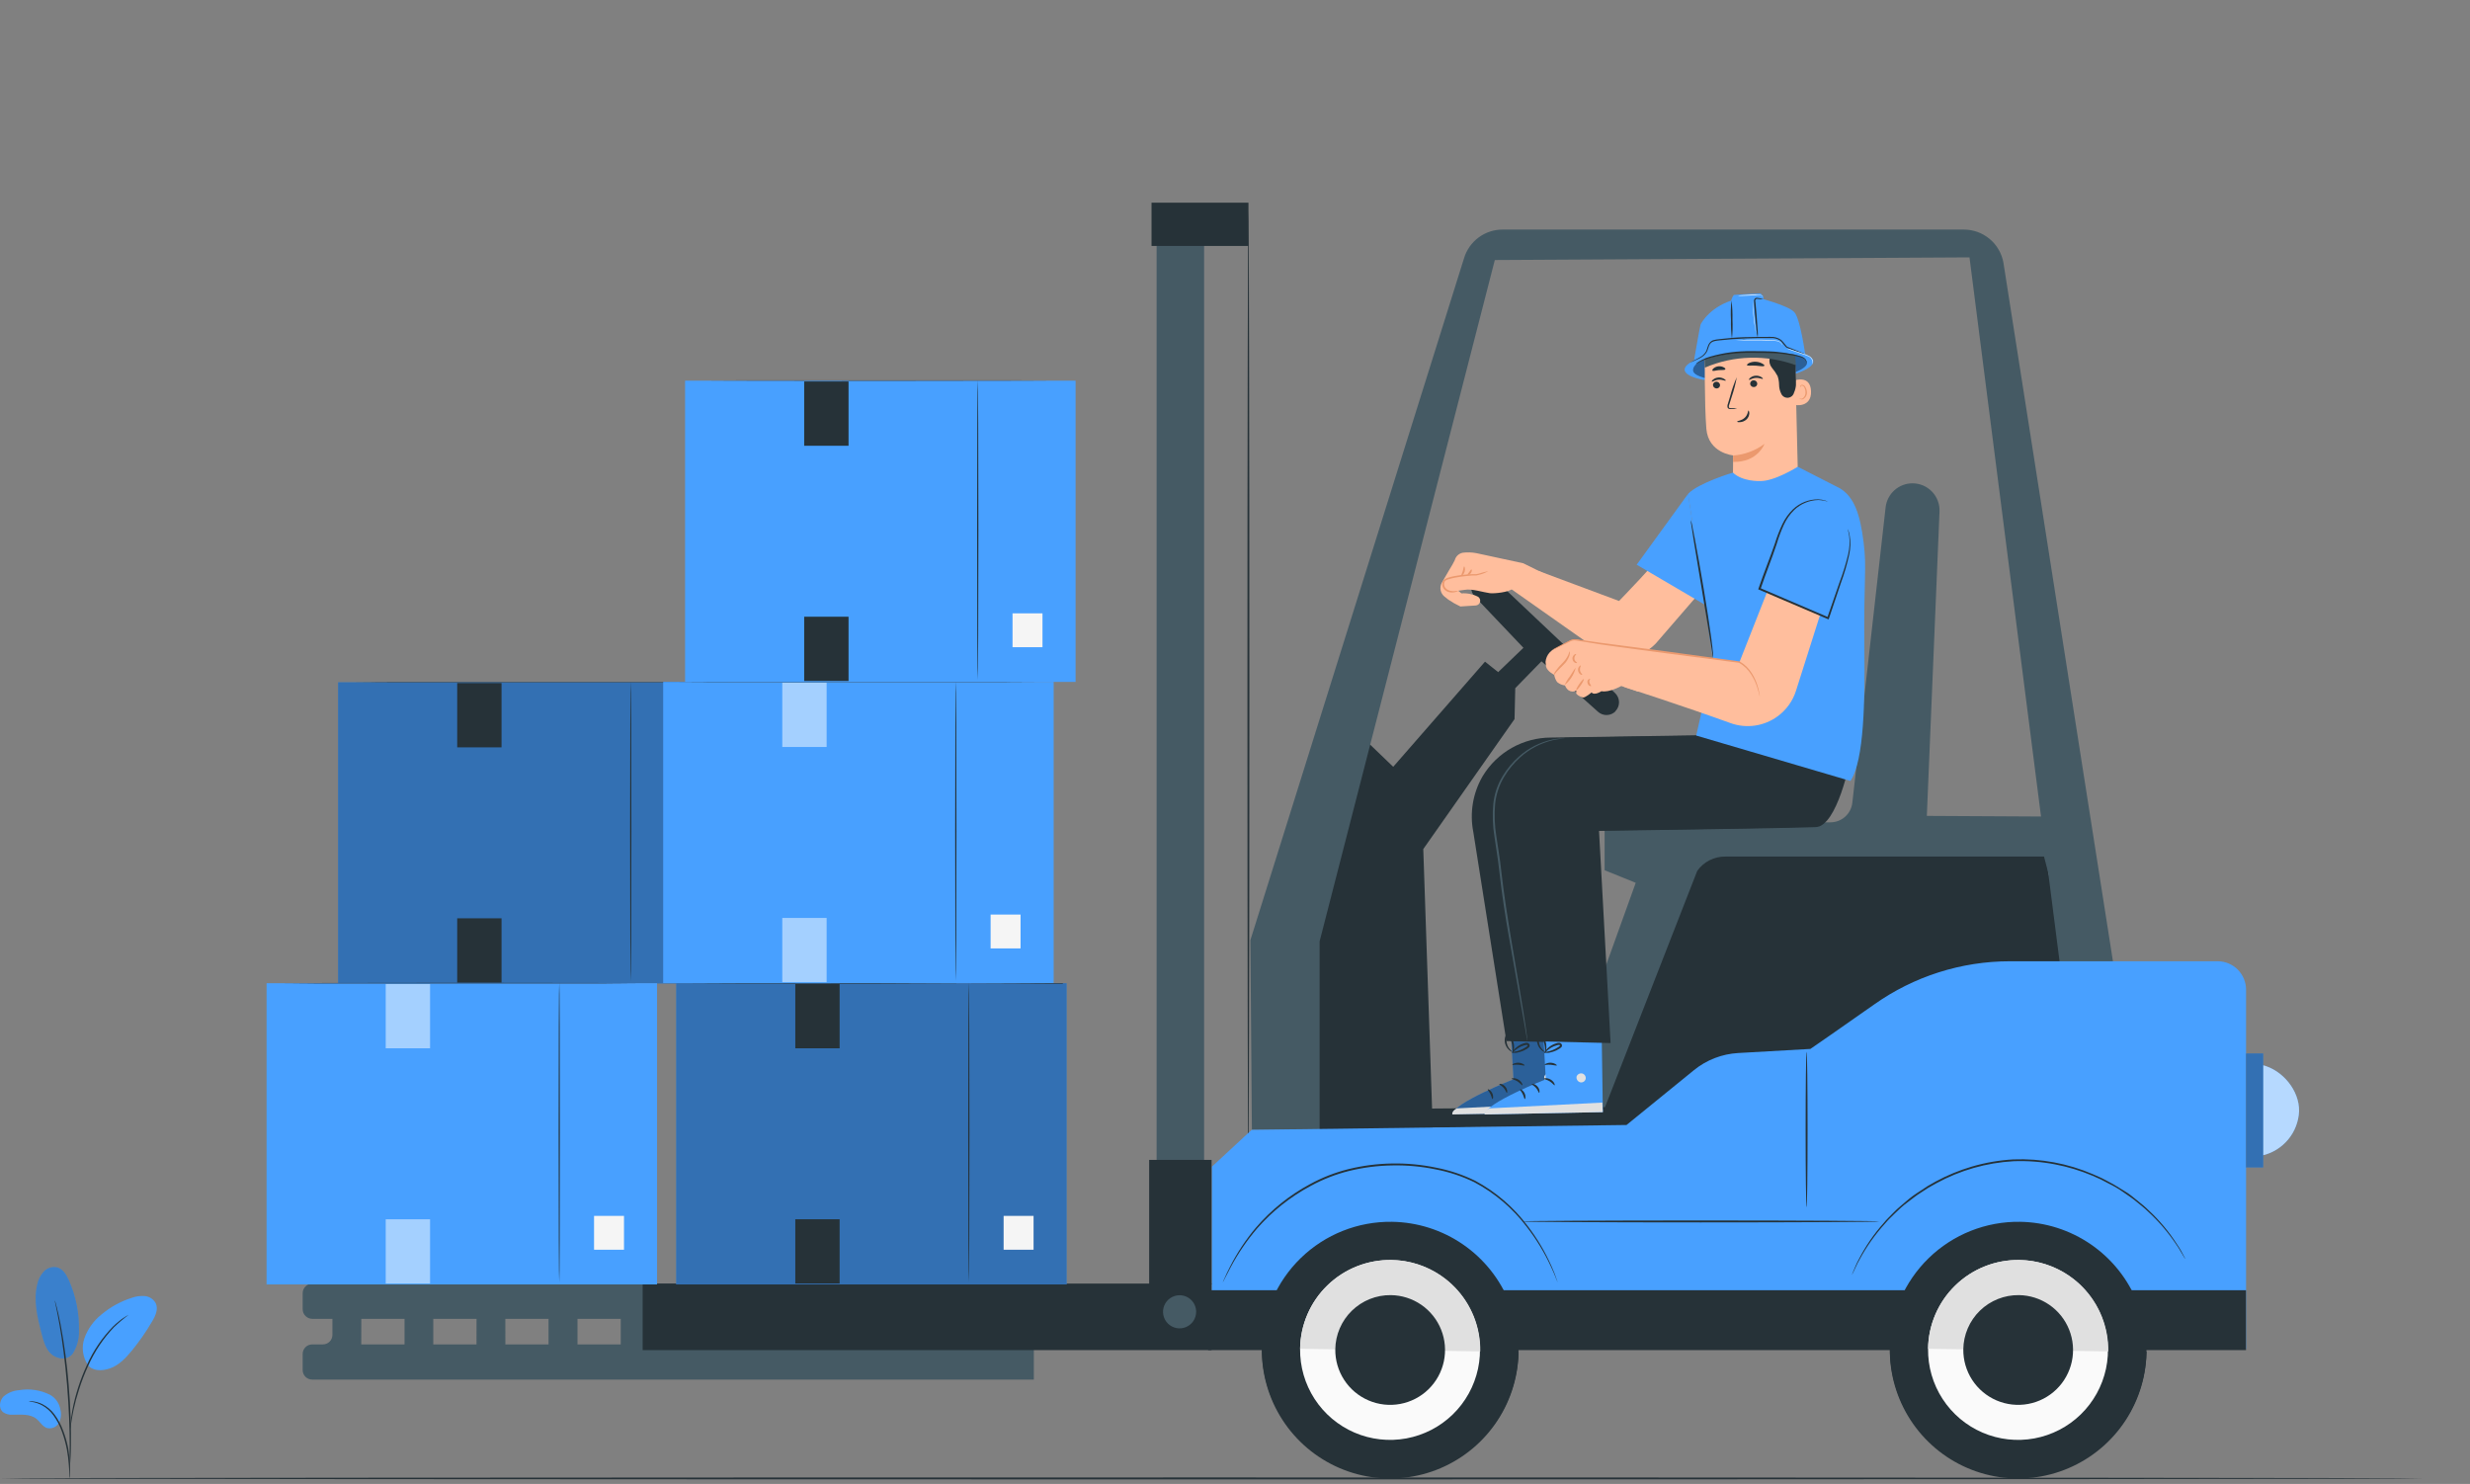 <svg width="263" height="158" viewBox="0 0 263 158" fill="none" xmlns="http://www.w3.org/2000/svg">
<rect x="0" y="0" width="263" height="158" fill="#808080" stroke="none"/>
<path d="M77.576 72.646H35.998V104.718H77.576V72.646Z" fill="#48A0FF"/>
<path opacity="0.3" d="M77.576 72.646H35.998V104.718H77.576V72.646Z" fill="black"/>
<path d="M67.161 104.491C67.125 104.491 67.093 97.343 67.093 88.527C67.093 79.71 67.125 72.562 67.161 72.562C67.197 72.562 67.228 79.71 67.228 88.527C67.228 97.343 67.197 104.491 67.161 104.491Z" fill="#263238"/>
<path d="M74.052 97.418H70.863V101.022H74.052V97.418Z" fill="#F5F5F5"/>
<path d="M53.403 72.73H48.682V79.575H53.403V72.73Z" fill="#263238"/>
<path d="M53.403 97.778H48.682V104.622H53.403V97.778Z" fill="#263238"/>
<path d="M77.217 72.647H77.109H76.798H75.601L71.183 72.666H56.611H42.036L37.622 72.642L42.036 72.623H56.611H71.183L75.601 72.642H76.798H77.109L77.217 72.647Z" fill="#263238"/>
<path d="M112.192 72.606H70.613V104.678H112.192V72.606Z" fill="#48A0FF"/>
<path d="M101.774 104.451C101.738 104.451 101.706 97.303 101.706 88.487C101.706 79.671 101.738 72.523 101.774 72.523C101.81 72.523 101.842 79.667 101.842 88.487C101.842 97.307 101.798 104.451 101.774 104.451Z" fill="#263238"/>
<path d="M108.666 97.379H105.478V100.983H108.666V97.379Z" fill="#F5F5F5"/>
<path opacity="0.5" d="M88.018 72.69H83.297V79.535H88.018V72.69Z" fill="white"/>
<path opacity="0.5" d="M88.018 97.738H83.297V104.582H88.018V97.738Z" fill="white"/>
<path d="M111.724 72.606H111.408H110.211L105.797 72.626H91.226H76.651L72.233 72.606L76.651 72.582L91.226 72.562L105.797 72.582L110.211 72.606H111.408H111.724Z" fill="#263238"/>
<path d="M114.526 40.534H72.947V72.606H114.526V40.534Z" fill="#48A0FF"/>
<path d="M104.109 72.379C104.069 72.379 104.041 65.231 104.041 56.415C104.041 47.599 104.069 40.451 104.109 40.451C104.149 40.451 104.177 47.595 104.177 56.415C104.177 65.235 104.145 72.379 104.109 72.379Z" fill="#263238"/>
<path d="M111.001 65.307H107.812V68.911H111.001V65.307Z" fill="#F5F5F5"/>
<path d="M90.351 40.618H85.63V47.463H90.351V40.618Z" fill="#263238"/>
<path d="M90.351 65.666H85.63V72.511H90.351V65.666Z" fill="#263238"/>
<path d="M114.17 40.519C114.136 40.525 114.101 40.525 114.066 40.519H113.751H112.554H108.14L93.569 40.539L78.993 40.519H74.575H73.378H73.063C73.028 40.525 72.993 40.525 72.959 40.519H73.063H73.378H74.575L78.993 40.495H93.569H108.14L112.554 40.519H113.751H114.066H114.17Z" fill="#263238"/>
<path d="M110.079 140.426V136.67H33.256C32.984 136.67 32.722 136.778 32.53 136.97C32.337 137.163 32.228 137.423 32.227 137.696V139.4C32.228 139.672 32.337 139.933 32.53 140.126C32.722 140.318 32.984 140.426 33.256 140.426H35.395V142.134C35.395 142.403 35.289 142.661 35.099 142.851C34.908 143.041 34.651 143.148 34.382 143.148H33.24C32.972 143.148 32.715 143.254 32.525 143.443C32.335 143.632 32.228 143.889 32.227 144.157V145.881C32.228 146.15 32.335 146.406 32.525 146.596C32.715 146.785 32.972 146.891 33.24 146.891H110.079V143.136H92.172V140.414L110.079 140.426ZM53.806 140.426H58.408V143.148H53.81L53.806 140.426ZM50.737 143.148H46.135V140.426H50.741L50.737 143.148ZM61.489 140.426H66.094V143.148H61.489V140.426ZM69.163 140.426H73.765V143.148H69.155L69.163 140.426ZM76.834 140.426H81.444V143.148H76.826L76.834 140.426ZM38.472 140.426H43.074V143.148H38.465L38.472 140.426ZM89.111 143.148H84.497V140.426H89.103L89.111 143.148Z" fill="#455A64"/>
<path d="M172.005 75.723C172.131 75.595 172.23 75.442 172.296 75.275C172.362 75.108 172.394 74.929 172.391 74.749C172.387 74.569 172.347 74.392 172.274 74.228C172.201 74.063 172.096 73.915 171.965 73.792L159.006 61.543C158.747 61.3 158.406 61.165 158.05 61.165C157.695 61.165 157.354 61.3 157.095 61.543C156.958 61.67 156.849 61.822 156.772 61.992C156.696 62.161 156.654 62.344 156.649 62.53C156.644 62.716 156.677 62.901 156.744 63.074C156.812 63.247 156.913 63.405 157.043 63.539L162.211 68.975L159.521 71.565L158.12 70.451L148.346 81.646L143.122 76.621L136.824 95.144L138.073 120.287H152.561L151.547 90.406L161.265 76.566L161.341 73.273L164.135 70.411L170.157 75.791C170.418 76.024 170.759 76.147 171.109 76.134C171.458 76.121 171.789 75.974 172.033 75.723H172.005Z" fill="#263238"/>
<path d="M132.928 124.945C132.872 124.945 132.824 102.004 132.824 73.712C132.824 45.42 132.872 22.471 132.928 22.471C132.984 22.471 133.032 45.408 133.032 73.712C133.032 102.016 132.972 124.945 132.928 124.945Z" fill="#263238"/>
<path d="M165.355 118.483L174.168 93.998L170.855 92.657V87.928L194.949 87.557C195.517 87.546 196.061 87.329 196.481 86.946C196.901 86.564 197.168 86.042 197.232 85.477L200.776 54.02C200.855 53.317 201.191 52.667 201.719 52.195C202.246 51.723 202.929 51.462 203.637 51.462C204.025 51.462 204.41 51.54 204.767 51.692C205.124 51.844 205.447 52.067 205.716 52.347C205.984 52.627 206.194 52.958 206.331 53.321C206.468 53.684 206.531 54.071 206.515 54.459L205.166 86.874L217.746 86.942L218.173 92.853L180.968 94.309L171.266 118.132L165.355 118.483Z" fill="#455A64"/>
<path d="M170.899 117.884L139.577 118.132V120.219L152.552 120.052L173.217 119.892L223.321 112.82L217.641 91.204H183.718C183.131 91.196 182.552 91.33 182.029 91.596C181.506 91.861 181.055 92.25 180.717 92.729L170.899 117.884Z" fill="#263238"/>
<path d="M155.888 27.492L133.14 100.1L133.299 120.299H140.511V100.228L159.165 27.687L209.707 27.404L219.374 102.966H225.077L213.315 27.935C213.13 26.953 212.608 26.067 211.839 25.43C211.071 24.792 210.103 24.443 209.105 24.443H159.991C159.07 24.442 158.174 24.739 157.435 25.288C156.696 25.837 156.154 26.61 155.888 27.492Z" fill="#455A64"/>
<path d="M129.032 143.626V124.23L133.279 120.299L173.189 119.784L180.373 113.941C181.711 112.855 183.357 112.218 185.078 112.121L192.765 111.686C192.765 111.686 196.213 109.312 199.55 106.957C203.775 103.963 208.826 102.353 214.005 102.351H236.127C236.931 102.351 237.701 102.67 238.269 103.239C238.837 103.807 239.156 104.577 239.156 105.38V143.626H129.032Z" fill="#48A0FF"/>
<path d="M239.15 137.377H128.643V143.754H239.15V137.377Z" fill="#263238"/>
<path d="M134.361 143.555C134.321 146.257 135.083 148.911 136.552 151.18C138.02 153.45 140.128 155.233 142.61 156.304C145.092 157.375 147.835 157.685 150.494 157.197C153.152 156.709 155.606 155.443 157.545 153.56C159.484 151.677 160.821 149.261 161.387 146.618C161.953 143.975 161.722 141.223 160.724 138.711C159.726 136.199 158.006 134.04 155.78 132.506C153.555 130.972 150.924 130.132 148.222 130.093C144.599 130.041 141.103 131.429 138.504 133.954C135.905 136.478 134.414 139.932 134.361 143.555Z" fill="#263238"/>
<path d="M134.365 143.523C134.365 143.523 134.365 143.543 134.365 143.555C134.345 147.158 135.748 150.623 138.27 153.197C140.792 155.771 144.228 157.244 147.831 157.297C151.434 157.349 154.912 155.977 157.508 153.478C160.103 150.979 161.607 147.556 161.692 143.954C161.692 143.954 161.692 143.93 161.692 143.918L134.365 143.523Z" fill="#263238"/>
<path d="M138.431 143.615C138.407 145.508 138.945 147.365 139.975 148.953C141.006 150.541 142.485 151.788 144.224 152.536C145.963 153.284 147.885 153.5 149.746 153.157C151.608 152.813 153.326 151.926 154.684 150.607C156.042 149.287 156.978 147.595 157.375 145.744C157.772 143.893 157.611 141.966 156.913 140.206C156.215 138.446 155.011 136.933 153.454 135.857C151.896 134.78 150.054 134.19 148.162 134.16C146.901 134.14 145.65 134.369 144.478 134.833C143.306 135.298 142.238 135.989 141.334 136.868C140.43 137.746 139.708 138.794 139.21 139.952C138.712 141.11 138.448 142.354 138.431 143.615Z" fill="#FAFAFA"/>
<path d="M148.162 134.16C146.902 134.14 145.65 134.369 144.478 134.833C143.307 135.298 142.238 135.989 141.334 136.868C140.43 137.746 139.709 138.794 139.211 139.952C138.712 141.11 138.448 142.354 138.432 143.615L157.616 143.89C157.637 142.63 157.408 141.378 156.943 140.206C156.478 139.035 155.787 137.966 154.909 137.062C154.03 136.159 152.982 135.437 151.824 134.939C150.667 134.441 149.422 134.176 148.162 134.16Z" fill="#E0E0E0"/>
<path d="M142.179 143.671C142.165 144.826 142.494 145.96 143.124 146.928C143.754 147.897 144.657 148.657 145.72 149.112C146.782 149.568 147.955 149.698 149.091 149.486C150.227 149.275 151.275 148.731 152.102 147.924C152.929 147.117 153.498 146.083 153.738 144.952C153.977 143.822 153.876 142.646 153.447 141.573C153.018 140.5 152.28 139.578 151.327 138.924C150.375 138.27 149.249 137.914 148.094 137.9C146.544 137.881 145.051 138.479 143.942 139.561C142.833 140.643 142.199 142.121 142.179 143.671Z" fill="#263238"/>
<path d="M201.226 143.555C201.186 146.257 201.949 148.911 203.417 151.18C204.885 153.45 206.994 155.233 209.475 156.304C211.957 157.375 214.701 157.685 217.359 157.197C220.018 156.709 222.471 155.443 224.41 153.56C226.349 151.677 227.686 149.261 228.252 146.618C228.818 143.975 228.587 141.223 227.589 138.711C226.591 136.199 224.871 134.04 222.645 132.506C220.42 130.972 217.79 130.132 215.087 130.093C211.464 130.041 207.968 131.429 205.369 133.954C202.77 136.478 201.28 139.932 201.226 143.555Z" fill="#263238"/>
<path d="M201.231 143.523C201.231 143.523 201.231 143.543 201.231 143.555C201.21 147.158 202.613 150.623 205.135 153.197C207.657 155.771 211.093 157.244 214.696 157.297C218.299 157.349 221.777 155.977 224.373 153.478C226.969 150.979 228.473 147.556 228.557 143.954C228.557 143.954 228.557 143.93 228.557 143.918L201.231 143.523Z" fill="#263238"/>
<path d="M205.297 143.615C205.272 145.508 205.81 147.365 206.841 148.953C207.872 150.541 209.35 151.788 211.089 152.536C212.828 153.284 214.75 153.5 216.612 153.157C218.473 152.813 220.192 151.926 221.549 150.607C222.907 149.287 223.843 147.595 224.24 145.744C224.637 143.893 224.476 141.966 223.778 140.206C223.08 138.446 221.876 136.933 220.319 135.857C218.761 134.78 216.92 134.19 215.027 134.16C213.767 134.14 212.515 134.369 211.343 134.833C210.172 135.298 209.103 135.989 208.199 136.868C207.295 137.746 206.574 138.794 206.076 139.952C205.577 141.11 205.313 142.354 205.297 143.615Z" fill="#FAFAFA"/>
<path d="M215.027 134.16C213.767 134.14 212.515 134.369 211.343 134.833C210.172 135.298 209.103 135.989 208.199 136.868C207.296 137.746 206.574 138.794 206.076 139.952C205.578 141.11 205.313 142.354 205.297 143.615L224.482 143.89C224.502 142.63 224.273 141.378 223.808 140.206C223.344 139.035 222.652 137.966 221.774 137.062C220.896 136.159 219.848 135.437 218.69 134.939C217.532 134.441 216.287 134.176 215.027 134.16Z" fill="#E0E0E0"/>
<path d="M209.049 143.67C209.035 144.825 209.364 145.958 209.993 146.927C210.623 147.895 211.526 148.655 212.587 149.111C213.649 149.566 214.821 149.697 215.957 149.486C217.093 149.276 218.14 148.733 218.968 147.928C219.795 147.122 220.366 146.089 220.606 144.959C220.847 143.829 220.747 142.654 220.32 141.581C219.893 140.507 219.157 139.585 218.206 138.93C217.255 138.275 216.131 137.916 214.976 137.899C214.208 137.888 213.445 138.029 212.731 138.313C212.017 138.597 211.366 139.019 210.816 139.555C210.265 140.091 209.826 140.731 209.523 141.437C209.219 142.143 209.059 142.902 209.049 143.67Z" fill="#263238"/>
<path d="M232.672 134.028C232.647 133.998 232.624 133.966 232.604 133.932L232.428 133.645L232.149 133.174C232.027 132.958 231.893 132.749 231.75 132.547C230.873 131.229 229.838 130.023 228.669 128.955C228.317 128.6 227.89 128.293 227.471 127.938C227.052 127.583 226.573 127.279 226.094 126.94C225.615 126.601 225.089 126.289 224.522 126.014C224.247 125.87 223.967 125.715 223.68 125.575L222.782 125.176C221.508 124.639 220.181 124.238 218.823 123.979C217.365 123.698 215.88 123.586 214.397 123.643C211.522 123.804 208.719 124.603 206.191 125.982L205.337 126.461C205.062 126.629 204.802 126.812 204.539 126.98C204 127.307 203.537 127.706 203.062 128.054C202.587 128.401 202.176 128.796 201.785 129.175C201.394 129.554 201.011 129.917 200.692 130.304C199.628 131.479 198.713 132.779 197.966 134.176C197.841 134.39 197.729 134.611 197.63 134.838C197.539 135.03 197.459 135.193 197.395 135.333L197.247 135.636C197.232 135.671 197.213 135.705 197.191 135.736C197.198 135.699 197.21 135.663 197.227 135.628L197.355 135.317L197.571 134.814C197.665 134.583 197.773 134.358 197.894 134.14C198.618 132.719 199.522 131.398 200.584 130.209C200.899 129.81 201.294 129.458 201.673 129.059C202.052 128.66 202.507 128.309 202.954 127.918C203.401 127.527 203.896 127.164 204.435 126.828C204.698 126.657 204.962 126.473 205.233 126.301L206.091 125.811C207.319 125.145 208.612 124.61 209.951 124.214C211.392 123.791 212.877 123.533 214.377 123.448C217.283 123.335 220.178 123.873 222.85 125.024L223.752 125.423C224.043 125.563 224.322 125.723 224.602 125.87C225.172 126.15 225.671 126.509 226.198 126.812C226.725 127.116 227.152 127.483 227.579 127.83C228.006 128.177 228.425 128.505 228.776 128.864C229.945 129.948 230.969 131.178 231.825 132.523C231.97 132.729 232.103 132.942 232.225 133.162L232.484 133.645C232.552 133.769 232.604 133.864 232.644 133.944C232.684 134.024 232.676 134.024 232.672 134.028Z" fill="#263238"/>
<path d="M165.866 136.543C165.843 136.509 165.824 136.473 165.81 136.435C165.778 136.351 165.734 136.243 165.678 136.108L165.463 135.577C165.367 135.369 165.259 135.13 165.14 134.862C164.444 133.354 163.578 131.931 162.557 130.62C161.069 128.655 159.171 127.039 156.994 125.883C155.69 125.246 154.308 124.786 152.883 124.514C151.357 124.199 149.8 124.057 148.242 124.091C146.683 124.112 145.133 124.312 143.62 124.685C142.212 125.038 140.855 125.568 139.581 126.262C137.404 127.419 135.458 128.965 133.838 130.823C132.761 132.083 131.824 133.456 131.044 134.918C130.765 135.437 130.553 135.844 130.422 136.116C130.358 136.247 130.302 136.351 130.262 136.431C130.247 136.468 130.227 136.503 130.202 136.535C130.209 136.495 130.223 136.458 130.242 136.423L130.386 136.1C130.505 135.812 130.705 135.401 130.972 134.874C131.728 133.387 132.652 131.992 133.726 130.716C135.344 128.828 137.298 127.257 139.489 126.082C140.776 125.38 142.146 124.843 143.568 124.486C145.097 124.108 146.663 123.906 148.238 123.883C149.813 123.856 151.386 124.006 152.927 124.33C154.368 124.609 155.765 125.078 157.082 125.727C159.276 126.903 161.184 128.549 162.669 130.548C163.685 131.874 164.538 133.317 165.211 134.846L165.515 135.569C165.59 135.78 165.658 135.968 165.71 136.108C165.762 136.247 165.798 136.355 165.826 136.443C165.843 136.474 165.857 136.508 165.866 136.543Z" fill="#263238"/>
<path d="M129.004 136.67H68.429V143.754H129.004V136.67Z" fill="#263238"/>
<path d="M127.364 139.675C127.364 140.024 127.261 140.365 127.067 140.655C126.873 140.946 126.597 141.172 126.275 141.305C125.953 141.439 125.598 141.474 125.256 141.406C124.914 141.337 124.599 141.169 124.353 140.923C124.106 140.676 123.938 140.362 123.87 140.02C123.802 139.677 123.837 139.323 123.97 139C124.104 138.678 124.33 138.403 124.62 138.209C124.91 138.015 125.251 137.911 125.6 137.911C126.068 137.911 126.517 138.097 126.847 138.428C127.178 138.759 127.364 139.208 127.364 139.675Z" fill="#455A64"/>
<path d="M128.211 23.884H123.154V124.33H128.211V23.884Z" fill="#455A64"/>
<path d="M200.121 130.053C200.121 130.109 191.596 130.157 181.084 130.157C170.572 130.157 162.047 130.109 162.047 130.053C162.047 129.997 170.568 129.949 181.084 129.949C191.6 129.949 200.121 129.997 200.121 130.053Z" fill="#263238"/>
<path d="M192.363 128.549C192.303 128.549 192.259 124.841 192.259 120.267C192.259 115.694 192.303 111.99 192.363 111.99C192.422 111.99 192.466 115.694 192.466 120.267C192.466 124.841 192.418 128.549 192.363 128.549Z" fill="#263238"/>
<path d="M132.933 21.581H122.612V26.187H132.933V21.581Z" fill="#263238"/>
<path d="M129.005 123.5H122.36V136.758H129.005V123.5Z" fill="#263238"/>
<path d="M113.575 104.69H71.997V136.762H113.575V104.69Z" fill="#48A0FF"/>
<path opacity="0.3" d="M113.575 104.69H71.997V136.762H113.575V104.69Z" fill="black"/>
<path d="M103.16 136.534C103.124 136.534 103.092 129.386 103.092 120.57C103.092 111.754 103.124 104.606 103.16 104.606C103.196 104.606 103.227 111.754 103.227 120.57C103.227 129.386 103.196 136.534 103.16 136.534Z" fill="#263238"/>
<path d="M110.052 129.462H106.863V133.066H110.052V129.462Z" fill="#F5F5F5"/>
<path d="M89.402 104.774H84.681V111.619H89.402V104.774Z" fill="#263238"/>
<path d="M89.402 129.822H84.681V136.666H89.402V129.822Z" fill="#263238"/>
<path d="M113.212 104.69H113.108H112.793H111.596L107.178 104.71L92.618 104.774H78.043L73.629 104.754H72.432H72.117H72.013C72.047 104.751 72.082 104.751 72.117 104.754H72.432H73.629L78.043 104.734L92.618 104.714L107.19 104.734L111.608 104.754H112.805H113.12C113.148 104.73 113.179 104.708 113.212 104.69Z" fill="#263238"/>
<path d="M69.962 104.69H28.384V136.762H69.962V104.69Z" fill="#48A0FF"/>
<path d="M59.549 136.534C59.509 136.534 59.481 129.386 59.481 120.57C59.481 111.754 59.509 104.606 59.549 104.606C59.589 104.606 59.613 111.754 59.613 120.57C59.613 129.386 59.585 136.534 59.549 136.534Z" fill="#263238"/>
<path d="M66.442 129.462H63.253V133.066H66.442V129.462Z" fill="#F5F5F5"/>
<path opacity="0.5" d="M45.792 104.774H41.07V111.619H45.792V104.774Z" fill="white"/>
<path opacity="0.5" d="M45.792 129.822H41.07V136.666H45.792V129.822Z" fill="white"/>
<path d="M69.603 104.69H69.495H69.184H67.987L63.572 104.71H49.001H34.426L30.008 104.69H28.811H28.499H28.392C28.427 104.687 28.463 104.687 28.499 104.69H28.811H30.008L34.426 104.67L49.001 104.65L63.572 104.67L67.987 104.69H69.184H69.495C69.531 104.687 69.567 104.687 69.603 104.69Z" fill="#263238"/>
<path d="M240.894 113.407C243.037 113.926 244.837 116.101 244.801 118.308C244.755 119.413 244.348 120.473 243.643 121.325C242.937 122.177 241.971 122.775 240.894 123.025" fill="#48A0FF"/>
<g opacity="0.6">
<path d="M240.894 113.407C243.037 113.926 244.837 116.101 244.801 118.308C244.755 119.413 244.348 120.473 243.643 121.325C242.937 122.177 241.971 122.775 240.894 123.025" fill="white"/>
</g>
<path d="M240.981 112.169H239.149V124.306H240.981V112.169Z" fill="#48A0FF"/>
<path opacity="0.3" d="M240.981 112.169H239.149V124.306H240.981V112.169Z" fill="black"/>
<path d="M153.822 63.535C153.601 63.364 153.45 63.119 153.395 62.846C153.34 62.573 153.385 62.289 153.522 62.046C153.829 61.511 154.189 60.881 154.352 60.617C154.552 60.306 154.735 59.983 154.899 59.651C154.95 59.453 155.055 59.273 155.203 59.132C155.352 58.991 155.537 58.894 155.737 58.853C156.225 58.791 156.719 58.805 157.202 58.897L162.195 59.975L164.521 61.124L162.259 63.12L161.001 62.721C160.622 63.048 159.142 63.219 158.639 63.16C157.996 63.08 156.711 62.661 155.981 62.8L155.274 62.9L155.609 63.18C156.224 63.135 156.838 63.261 157.385 63.543C157.473 63.602 157.54 63.687 157.577 63.785C157.614 63.884 157.619 63.992 157.592 64.094C157.565 64.196 157.506 64.287 157.425 64.354C157.344 64.421 157.243 64.461 157.138 64.469L155.498 64.576C155.054 64.368 154.627 64.125 154.221 63.85C154.093 63.738 153.96 63.633 153.822 63.535Z" fill="#FFBE9D"/>
<path d="M155.279 62.916C155.198 62.971 155.107 63.009 155.011 63.028C154.751 63.104 154.474 63.104 154.213 63.028C154.026 62.966 153.861 62.851 153.738 62.697C153.668 62.603 153.619 62.495 153.593 62.381C153.566 62.267 153.564 62.149 153.587 62.034C153.616 61.902 153.689 61.784 153.794 61.699C153.898 61.623 154.014 61.565 154.137 61.527C154.376 61.448 154.62 61.385 154.868 61.34C155.338 61.249 155.814 61.188 156.292 61.156C156.512 61.156 156.719 61.132 156.919 61.132H157.071H157.19C157.274 61.12 157.356 61.104 157.438 61.084C157.777 60.975 158.122 60.883 158.472 60.809C158.161 60.992 157.825 61.127 157.474 61.208C157.389 61.236 157.302 61.258 157.214 61.272C157.161 61.278 157.108 61.278 157.055 61.272H156.919C156.731 61.272 156.52 61.296 156.308 61.316C155.838 61.357 155.371 61.422 154.908 61.511C154.67 61.555 154.435 61.614 154.205 61.687C153.974 61.755 153.806 61.858 153.774 62.046C153.756 62.135 153.756 62.227 153.774 62.316C153.792 62.405 153.827 62.489 153.878 62.565C153.981 62.698 154.119 62.8 154.277 62.86C154.515 62.944 154.77 62.967 155.019 62.928C155.171 62.924 155.279 62.896 155.279 62.916Z" fill="#EB996E"/>
<path d="M155.897 60.314C155.953 60.314 156.049 60.561 155.949 60.877C155.849 61.192 155.625 61.36 155.59 61.316C155.554 61.272 155.673 61.08 155.753 60.817C155.833 60.553 155.837 60.322 155.897 60.314Z" fill="#EB996E"/>
<path d="M156.679 60.63C156.735 60.63 156.751 60.829 156.611 61.029C156.472 61.228 156.284 61.244 156.264 61.188C156.244 61.132 156.348 61.037 156.448 60.901C156.548 60.765 156.619 60.621 156.679 60.63Z" fill="#EB996E"/>
<path d="M176.335 59.516C177.021 59.229 172.391 63.99 172.391 63.99L163.835 60.797L160.813 62.653L170.013 69.13C170.958 69.797 172.111 70.103 173.263 69.993C174.414 69.884 175.488 69.365 176.291 68.532L181.722 62.254L176.335 59.516Z" fill="#FFBE9D"/>
<path d="M181.351 40.439C180.154 40.207 179.412 39.84 179.38 39.381C179.316 38.431 182.329 37.458 186.113 37.198C189.896 36.939 193.009 37.505 193.077 38.451C193.105 38.91 192.423 39.373 191.281 39.76" fill="#48A0FF"/>
<g opacity="0.4">
<path d="M182.019 40.359C180.961 40.159 180.271 39.832 180.271 39.425C180.271 38.288 182.885 37.717 186.237 37.489C189.59 37.262 192.355 37.761 192.411 38.603C192.439 39.002 191.832 39.401 190.815 39.76" fill="black"/>
</g>
<path d="M180.29 38.87C180.29 38.87 180.996 34.779 181.068 34.576C181.14 34.372 182.166 32.536 184.876 31.846L187.143 31.69C187.143 31.69 190.431 32.509 191.07 33.255C191.708 34.001 192.219 37.785 192.219 37.785L185.77 36.835L181.519 38.18L180.29 38.87Z" fill="#48A0FF"/>
<path d="M185.587 31.339L184.613 31.403C184.386 31.704 184.273 32.076 184.293 32.453C184.293 33.159 184.465 38.004 184.465 38.004L187.299 37.685L186.808 31.714L187.786 31.866L187.734 31.527L187.458 31.243L185.587 31.339Z" fill="#48A0FF"/>
<path d="M191.51 53.637L184.565 53.789C184.478 53.058 184.541 48.489 184.541 48.489C184.541 48.489 181.899 48.257 181.688 45.643C181.476 43.029 181.524 37.777 181.524 37.777L181.552 37.545C184.493 36.041 187.994 35.685 190.731 37.521L191.131 37.793L191.51 53.637Z" fill="#FFBE9D"/>
<path d="M184.54 48.501C185.749 48.415 186.909 47.984 187.881 47.26C187.881 47.26 187.158 49.255 184.532 49.179L184.54 48.501Z" fill="#EB996E"/>
<path d="M191.01 40.518C191.054 40.518 192.77 39.868 192.834 41.66C192.897 43.452 191.086 43.145 191.082 43.097C191.078 43.049 191.01 40.518 191.01 40.518Z" fill="#FFBE9D"/>
<path d="M191.596 42.398C191.596 42.398 191.628 42.422 191.68 42.442C191.717 42.458 191.757 42.466 191.797 42.466C191.838 42.466 191.878 42.458 191.915 42.442C192.028 42.365 192.118 42.258 192.177 42.134C192.235 42.01 192.259 41.873 192.246 41.736C192.246 41.582 192.21 41.431 192.142 41.293C192.124 41.238 192.092 41.188 192.049 41.147C192.007 41.107 191.955 41.078 191.899 41.061C191.863 41.054 191.826 41.059 191.793 41.075C191.76 41.092 191.734 41.12 191.719 41.153C191.695 41.205 191.719 41.241 191.699 41.245C191.68 41.249 191.66 41.217 191.672 41.141C191.682 41.096 191.705 41.056 191.739 41.026C191.788 40.987 191.849 40.968 191.911 40.974C191.985 40.985 192.055 41.016 192.114 41.063C192.173 41.11 192.218 41.171 192.246 41.241C192.331 41.386 192.382 41.548 192.394 41.716C192.412 41.877 192.38 42.04 192.303 42.182C192.226 42.325 192.107 42.441 191.963 42.514C191.915 42.531 191.865 42.536 191.815 42.53C191.765 42.523 191.717 42.506 191.676 42.478C191.596 42.442 191.596 42.402 191.596 42.398Z" fill="#EB996E"/>
<path d="M182.389 41.005C182.4 41.104 182.446 41.194 182.52 41.26C182.594 41.325 182.689 41.361 182.788 41.361C182.884 41.361 182.976 41.322 183.045 41.254C183.113 41.186 183.151 41.094 183.151 40.998C183.14 40.9 183.093 40.809 183.02 40.743C182.946 40.678 182.851 40.642 182.752 40.642C182.656 40.642 182.563 40.681 182.495 40.749C182.427 40.817 182.389 40.909 182.389 41.005Z" fill="#263238"/>
<path d="M182.27 40.638C182.318 40.682 182.589 40.455 182.992 40.427C183.395 40.399 183.703 40.582 183.742 40.531C183.782 40.479 183.706 40.423 183.575 40.339C183.392 40.231 183.18 40.181 182.968 40.195C182.759 40.209 182.559 40.288 182.397 40.423C182.282 40.519 182.246 40.618 182.27 40.638Z" fill="#263238"/>
<path d="M186.352 40.858C186.354 40.907 186.366 40.956 186.388 41.001C186.41 41.046 186.44 41.086 186.477 41.119C186.514 41.152 186.557 41.177 186.604 41.194C186.651 41.21 186.701 41.216 186.751 41.213C186.798 41.213 186.845 41.204 186.889 41.185C186.933 41.167 186.973 41.14 187.006 41.106C187.039 41.073 187.066 41.033 187.084 40.989C187.102 40.944 187.11 40.897 187.11 40.85C187.107 40.8 187.095 40.752 187.073 40.707C187.052 40.662 187.022 40.622 186.985 40.589C186.947 40.556 186.904 40.53 186.857 40.514C186.81 40.498 186.76 40.492 186.711 40.495C186.663 40.495 186.616 40.504 186.572 40.522C186.529 40.541 186.489 40.568 186.455 40.601C186.422 40.635 186.396 40.675 186.378 40.719C186.36 40.763 186.351 40.81 186.352 40.858Z" fill="#263238"/>
<path d="M186.228 40.443C186.276 40.491 186.543 40.263 186.946 40.235C187.349 40.207 187.657 40.391 187.696 40.339C187.736 40.287 187.665 40.231 187.529 40.143C187.347 40.035 187.137 39.986 186.926 40.004C186.716 40.015 186.516 40.095 186.355 40.231C186.24 40.335 186.204 40.423 186.228 40.443Z" fill="#263238"/>
<path d="M184.971 43.524C184.754 43.475 184.531 43.451 184.309 43.452C184.205 43.452 184.105 43.452 184.085 43.364C184.069 43.259 184.085 43.152 184.133 43.057L184.384 42.259C184.618 41.577 184.8 40.877 184.927 40.167C184.635 40.828 184.398 41.512 184.217 42.211C184.133 42.49 184.053 42.758 183.977 43.009C183.925 43.136 183.916 43.276 183.953 43.408C183.971 43.443 183.996 43.473 184.027 43.497C184.059 43.52 184.095 43.536 184.133 43.544C184.191 43.551 184.25 43.551 184.309 43.544C184.529 43.567 184.752 43.56 184.971 43.524Z" fill="#263238"/>
<path d="M186.173 43.711C186.105 43.711 186.137 44.146 185.774 44.482C185.411 44.817 184.976 44.801 184.976 44.881C184.976 44.961 185.083 44.957 185.283 44.949C185.537 44.934 185.779 44.831 185.965 44.657C186.144 44.488 186.251 44.257 186.265 44.011C186.257 43.823 186.201 43.711 186.173 43.711Z" fill="#263238"/>
<path d="M186.009 38.874C186.057 38.982 186.452 38.902 186.927 38.93C187.402 38.958 187.793 39.058 187.849 38.954C187.905 38.85 187.801 38.806 187.641 38.711C187.428 38.592 187.19 38.527 186.947 38.519C186.703 38.507 186.459 38.552 186.236 38.651C186.077 38.735 186.009 38.826 186.009 38.874Z" fill="#263238"/>
<path d="M182.337 39.465C182.417 39.549 182.684 39.437 183.019 39.409C183.355 39.381 183.638 39.429 183.698 39.329C183.758 39.23 183.67 39.194 183.542 39.114C183.37 39.022 183.174 38.983 182.979 39.002C182.785 39.021 182.6 39.098 182.449 39.222C182.337 39.321 182.305 39.421 182.337 39.465Z" fill="#263238"/>
<path d="M191.197 38.823C191.177 39.553 191.249 40.283 191.229 41.014C191.206 41.289 191.135 41.559 191.022 41.812C190.984 41.958 190.901 42.089 190.785 42.186C190.669 42.282 190.526 42.34 190.375 42.351C190.224 42.362 190.074 42.326 189.945 42.247C189.816 42.168 189.716 42.051 189.657 41.912C189.515 41.623 189.438 41.307 189.433 40.986C189.431 40.664 189.377 40.345 189.274 40.04C189.104 39.724 188.9 39.427 188.667 39.154C188.553 39.015 188.472 38.852 188.431 38.677C188.39 38.501 188.39 38.319 188.432 38.144C189.398 38.114 190.353 38.348 191.197 38.819" fill="#263238"/>
<path d="M181.522 39.146L181.479 37.681L185.669 36.117L191.117 37.314L191.221 38.886C188.073 37.736 184.604 37.828 181.522 39.146Z" fill="#455A64"/>
<path d="M181.727 37.354L181.552 37.545L180.079 38.619C182.008 37.973 184.009 37.571 186.038 37.422C188.265 37.371 190.491 37.58 192.671 38.044L190.563 36.963C190.221 36.643 189.819 36.396 189.379 36.235C188.94 36.074 188.473 36.002 188.005 36.025L184.158 36.208C183.697 36.23 183.246 36.343 182.829 36.539C182.412 36.736 182.037 37.013 181.727 37.354Z" fill="#48A0FF"/>
<path d="M184.413 36.077C184.484 35.396 184.503 34.712 184.469 34.029C184.486 33.345 184.451 32.661 184.365 31.982C184.29 32.661 184.271 33.346 184.309 34.029C184.29 34.713 184.325 35.398 184.413 36.077Z" fill="#263238"/>
<path d="M187.78 31.866C187.544 31.779 187.297 31.726 187.046 31.706C186.968 31.712 186.896 31.747 186.843 31.804C186.789 31.861 186.76 31.936 186.759 32.014L186.783 32.445C186.811 32.752 186.835 33.08 186.863 33.419C186.918 34.113 186.982 34.74 187.034 35.191C187.046 35.438 187.086 35.683 187.154 35.921C187.183 35.676 187.183 35.428 187.154 35.183C187.13 34.728 187.086 34.101 187.026 33.411C186.994 33.068 186.966 32.74 186.938 32.433C186.938 32.289 186.906 32.15 186.894 32.014C186.894 31.966 186.911 31.921 186.942 31.885C186.972 31.849 187.015 31.825 187.062 31.818C187.3 31.854 187.54 31.87 187.78 31.866Z" fill="#263238"/>
<path d="M179.979 38.607C179.979 38.607 180.154 38.519 180.477 38.38C180.637 38.308 180.833 38.228 181.056 38.104C181.315 37.97 181.537 37.772 181.699 37.529C181.886 37.25 181.898 36.879 182.098 36.599C182.297 36.32 182.712 36.276 183.119 36.236C183.942 36.145 184.848 36.077 185.801 36.037C186.755 35.997 187.669 35.989 188.495 35.997C188.875 35.965 189.253 36.064 189.569 36.276C189.697 36.398 189.813 36.532 189.916 36.675L190.08 36.871L190.164 36.963C190.198 36.994 190.237 37.02 190.279 37.038C190.87 37.274 191.353 37.438 191.684 37.545C191.852 37.615 192.024 37.673 192.199 37.721C192.16 37.693 192.119 37.669 192.075 37.649C191.991 37.609 191.868 37.553 191.704 37.486C191.385 37.346 190.906 37.178 190.331 36.935C190.301 36.921 190.273 36.904 190.247 36.883L190.172 36.791L190.016 36.596C189.907 36.453 189.787 36.319 189.657 36.196C189.321 35.955 188.912 35.839 188.499 35.869C187.669 35.869 186.755 35.869 185.797 35.897C184.84 35.925 183.926 36.009 183.099 36.109C182.895 36.125 182.692 36.157 182.493 36.204C182.302 36.253 182.133 36.367 182.018 36.528C181.786 36.855 181.786 37.226 181.619 37.474C181.472 37.706 181.269 37.897 181.028 38.028C180.817 38.156 180.629 38.248 180.465 38.328C180.302 38.407 180.19 38.475 180.11 38.523C180.063 38.545 180.018 38.573 179.979 38.607Z" fill="#263238"/>
<path d="M180.569 38.794C180.607 38.778 180.644 38.757 180.677 38.73C180.744 38.683 180.848 38.619 180.984 38.543C181.378 38.347 181.791 38.19 182.217 38.076C183.628 37.705 185.085 37.536 186.543 37.573C187.401 37.573 188.216 37.573 188.938 37.605C189.66 37.637 190.339 37.753 190.89 37.844C191.137 37.886 191.382 37.941 191.624 38.008C191.807 38.041 191.98 38.115 192.131 38.224C192.19 38.271 192.238 38.332 192.271 38.401C192.304 38.471 192.32 38.546 192.318 38.623C192.341 38.584 192.349 38.539 192.342 38.495C192.328 38.368 192.269 38.25 192.175 38.164C192.023 38.038 191.844 37.949 191.652 37.904C191.408 37.829 191.16 37.766 190.909 37.717C190.262 37.59 189.608 37.498 188.95 37.441C188.204 37.386 187.381 37.401 186.527 37.398C185.055 37.358 183.585 37.545 182.169 37.952C181.738 38.074 181.324 38.25 180.936 38.475C180.831 38.536 180.732 38.607 180.641 38.687C180.593 38.758 180.565 38.79 180.569 38.794Z" fill="#263238"/>
<path d="M185.031 31.499C185.164 31.509 185.298 31.509 185.43 31.499L186.396 31.463C186.771 31.463 187.119 31.403 187.358 31.427C187.423 31.43 187.487 31.446 187.545 31.476C187.602 31.505 187.653 31.547 187.693 31.599C187.693 31.599 187.693 31.559 187.637 31.507C187.561 31.437 187.465 31.394 187.362 31.383C187.039 31.358 186.715 31.358 186.392 31.383L185.426 31.439C185.293 31.444 185.16 31.464 185.031 31.499Z" fill="#FAFAFA"/>
<path d="M184.863 36.236C184.931 36.243 184.999 36.243 185.067 36.236H185.618C186.085 36.236 186.727 36.236 187.437 36.236L188.439 36.26C188.707 36.259 188.974 36.28 189.237 36.324C189.416 36.361 189.577 36.458 189.692 36.599C189.731 36.653 189.763 36.71 189.788 36.771C189.781 36.703 189.754 36.638 189.712 36.583C189.599 36.43 189.435 36.323 189.249 36.28C188.986 36.229 188.719 36.203 188.451 36.2C188.144 36.2 187.805 36.176 187.449 36.172C186.735 36.172 186.093 36.172 185.626 36.192L185.075 36.22C185.004 36.219 184.933 36.225 184.863 36.236Z" fill="#FAFAFA"/>
<path d="M186.967 35.526C186.973 35.478 186.973 35.43 186.967 35.382C186.967 35.251 186.932 35.123 186.912 34.983C186.868 34.652 186.812 34.185 186.76 33.686C186.708 33.187 186.68 32.72 186.66 32.389C186.66 32.253 186.652 32.12 186.636 31.99C186.643 31.942 186.643 31.894 186.636 31.846C186.63 31.894 186.63 31.942 186.636 31.99C186.636 32.082 186.636 32.217 186.636 32.389C186.636 32.724 186.668 33.187 186.716 33.694C186.764 34.201 186.832 34.66 186.888 34.987C186.916 35.155 186.944 35.286 186.963 35.386C186.958 35.433 186.959 35.48 186.967 35.526Z" fill="#FAFAFA"/>
<path d="M190.288 37.114C190.328 37.138 190.371 37.156 190.416 37.17L190.767 37.302L191.932 37.701C192.147 37.769 192.358 37.851 192.563 37.944C192.727 38.02 192.859 38.152 192.934 38.316C192.983 38.427 192.996 38.551 192.97 38.671C192.942 38.751 192.91 38.791 192.918 38.794C192.952 38.762 192.978 38.722 192.994 38.679C193.039 38.556 193.039 38.422 192.994 38.3C192.914 38.122 192.772 37.98 192.595 37.901C192.389 37.8 192.176 37.715 191.956 37.649L190.783 37.25L190.428 37.138C190.382 37.124 190.335 37.117 190.288 37.114Z" fill="#FAFAFA"/>
<path d="M160.79 108.438L161.153 114.919C161.153 114.919 154.688 117.461 154.64 118.663L167.227 118.415L167.076 108.298L160.79 108.438Z" fill="#48A0FF"/>
<g opacity="0.4">
<path d="M160.79 108.438L161.153 114.919C161.153 114.919 154.688 117.461 154.64 118.663L167.227 118.415L167.076 108.298L160.79 108.438Z" fill="black"/>
</g>
<path d="M165.032 114.297C165.155 114.33 165.26 114.408 165.327 114.515C165.395 114.622 165.421 114.751 165.4 114.875C165.37 114.998 165.294 115.105 165.188 115.173C165.082 115.242 164.953 115.267 164.829 115.243C164.697 115.209 164.583 115.128 164.509 115.014C164.435 114.9 164.407 114.762 164.43 114.628C164.474 114.503 164.565 114.401 164.683 114.341C164.801 114.282 164.938 114.27 165.064 114.309" fill="#E0E0E0"/>
<path d="M167.228 118.415L167.172 117.398L155.123 118.016C155.123 118.016 154.568 118.272 154.64 118.663L167.228 118.415Z" fill="#E0E0E0"/>
<path d="M160.95 114.859C160.95 114.919 161.257 114.939 161.564 115.131C161.872 115.322 162.039 115.578 162.095 115.554C162.151 115.53 162.051 115.175 161.676 114.951C161.301 114.728 160.934 114.804 160.95 114.859Z" fill="#263238"/>
<path d="M159.636 115.43C159.636 115.49 159.891 115.59 160.107 115.829C160.322 116.069 160.386 116.36 160.446 116.356C160.506 116.352 160.542 116.001 160.27 115.69C159.999 115.378 159.636 115.37 159.636 115.43Z" fill="#263238"/>
<path d="M158.918 117.026C158.974 117.026 159.054 116.727 158.89 116.396C158.727 116.064 158.435 115.933 158.411 115.997C158.387 116.06 158.567 116.224 158.699 116.499C158.83 116.775 158.87 117.018 158.918 117.026Z" fill="#263238"/>
<path d="M161.03 113.371C161.058 113.427 161.337 113.339 161.684 113.371C162.032 113.403 162.307 113.491 162.335 113.439C162.363 113.387 162.103 113.171 161.692 113.155C161.281 113.139 160.998 113.323 161.03 113.371Z" fill="#263238"/>
<g opacity="0.3">
<path d="M160.866 109.723L160.926 110.876L167.112 110.697L167.1 109.655L160.866 109.723Z" fill="black"/>
</g>
<path d="M160.981 112.066C161.188 112.12 161.405 112.12 161.612 112.066C161.837 112.018 162.057 111.946 162.267 111.85C162.39 111.791 162.51 111.724 162.626 111.651C162.694 111.608 162.757 111.557 162.813 111.499C162.851 111.454 162.874 111.398 162.877 111.339C162.881 111.28 162.865 111.221 162.833 111.172C162.802 111.129 162.761 111.095 162.714 111.071C162.667 111.048 162.615 111.036 162.562 111.036C162.482 111.034 162.402 111.047 162.326 111.072C162.189 111.106 162.055 111.154 161.927 111.216C161.716 111.318 161.522 111.453 161.353 111.615C161.069 111.89 160.973 112.122 160.993 112.134C161.013 112.146 161.161 111.958 161.452 111.734C161.624 111.602 161.812 111.492 162.011 111.407C162.127 111.358 162.248 111.318 162.37 111.287C162.502 111.248 162.614 111.248 162.65 111.287C162.686 111.327 162.65 111.319 162.65 111.359C162.609 111.402 162.564 111.44 162.514 111.471C162.408 111.543 162.297 111.608 162.183 111.667C161.99 111.768 161.788 111.85 161.58 111.914C161.377 111.948 161.176 111.999 160.981 112.066Z" fill="#263238"/>
<path d="M161.062 112.149C161.086 112.149 161.202 111.938 161.218 111.539C161.222 111.305 161.188 111.071 161.118 110.848C161.076 110.71 161.02 110.576 160.95 110.449C160.916 110.368 160.861 110.297 160.791 110.243C160.721 110.19 160.638 110.155 160.551 110.142C160.495 110.144 160.441 110.162 160.395 110.194C160.35 110.226 160.314 110.27 160.292 110.321C160.262 110.396 160.242 110.474 160.232 110.553C160.212 110.693 160.212 110.836 160.232 110.976C160.272 111.211 160.369 111.433 160.515 111.623C160.767 111.946 161.026 112.022 161.03 111.994C161.034 111.966 160.835 111.846 160.631 111.539C160.518 111.36 160.446 111.158 160.419 110.948C160.402 110.828 160.402 110.705 160.419 110.585C160.419 110.449 160.483 110.341 160.535 110.353C160.587 110.365 160.707 110.449 160.759 110.557C160.825 110.664 160.88 110.778 160.922 110.896C160.998 111.097 161.043 111.308 161.058 111.523C161.09 111.91 161.03 112.141 161.062 112.149Z" fill="#263238"/>
<path d="M194.789 80.912C194.789 80.912 193.412 87.968 191.129 88.068C188.336 88.188 168.041 88.467 168.041 88.467L169.247 111.06L160.395 110.849L156.874 88.583C156.481 86.585 156.815 84.513 157.816 82.74L157.888 82.616C158.645 81.372 159.708 80.343 160.977 79.628C162.245 78.913 163.676 78.536 165.132 78.533L181.986 78.278L194.789 80.912Z" fill="#263238"/>
<path d="M164.234 108.438L164.593 114.919C164.593 114.919 158.128 117.461 158.08 118.663L170.668 118.415L170.516 108.298L164.234 108.438Z" fill="#48A0FF"/>
<path d="M168.472 114.297C168.594 114.33 168.699 114.408 168.767 114.515C168.835 114.622 168.861 114.751 168.839 114.875C168.81 114.999 168.735 115.106 168.628 115.175C168.522 115.243 168.393 115.268 168.268 115.243C168.137 115.209 168.022 115.128 167.948 115.014C167.874 114.9 167.846 114.762 167.869 114.628C167.914 114.503 168.005 114.401 168.123 114.341C168.241 114.282 168.377 114.27 168.504 114.309" fill="#E0E0E0"/>
<path d="M170.668 118.415L170.612 117.398L158.564 118.016C158.564 118.016 158.009 118.272 158.081 118.663L170.668 118.415Z" fill="#E0E0E0"/>
<path d="M164.39 114.859C164.39 114.919 164.701 114.939 165.005 115.131C165.308 115.322 165.48 115.578 165.536 115.554C165.591 115.53 165.492 115.175 165.117 114.951C164.741 114.728 164.374 114.804 164.39 114.859Z" fill="#263238"/>
<path d="M163.08 115.43C163.08 115.49 163.336 115.59 163.547 115.829C163.759 116.069 163.826 116.36 163.886 116.356C163.946 116.352 163.982 116.001 163.711 115.69C163.439 115.378 163.08 115.37 163.08 115.43Z" fill="#263238"/>
<path d="M162.358 117.026C162.418 117.026 162.493 116.727 162.33 116.396C162.166 116.064 161.875 115.933 161.851 115.997C161.827 116.06 162.006 116.224 162.138 116.499C162.27 116.775 162.298 117.018 162.358 117.026Z" fill="#263238"/>
<path d="M164.458 113.371C164.486 113.427 164.765 113.339 165.113 113.371C165.46 113.403 165.735 113.491 165.763 113.439C165.791 113.387 165.532 113.171 165.121 113.155C164.709 113.139 164.458 113.323 164.458 113.371Z" fill="#263238"/>
<g opacity="0.3">
<path d="M164.306 109.723L164.37 110.876L170.552 110.697L170.54 109.655L164.306 109.723Z" fill="black"/>
</g>
<path d="M164.422 112.066C164.629 112.12 164.846 112.12 165.052 112.066C165.278 112.018 165.497 111.946 165.707 111.85C165.831 111.791 165.951 111.725 166.066 111.651C166.135 111.608 166.198 111.557 166.254 111.499C166.292 111.454 166.314 111.398 166.318 111.339C166.321 111.28 166.306 111.221 166.274 111.172C166.242 111.129 166.201 111.095 166.154 111.071C166.107 111.048 166.055 111.036 166.002 111.036C165.922 111.034 165.843 111.047 165.767 111.072C165.629 111.106 165.495 111.154 165.368 111.216C165.157 111.317 164.964 111.452 164.797 111.615C164.51 111.89 164.398 112.122 164.434 112.134C164.47 112.146 164.601 111.958 164.893 111.734C165.064 111.602 165.252 111.492 165.452 111.407C165.568 111.358 165.688 111.318 165.811 111.287C165.942 111.248 166.054 111.248 166.09 111.287C166.126 111.327 166.09 111.319 166.09 111.359C166.05 111.402 166.004 111.44 165.954 111.471C165.848 111.543 165.737 111.608 165.623 111.667C165.43 111.768 165.229 111.85 165.021 111.914C164.817 111.948 164.617 111.999 164.422 112.066Z" fill="#263238"/>
<path d="M164.501 112.149C164.525 112.149 164.641 111.938 164.657 111.539C164.664 111.305 164.63 111.071 164.557 110.848C164.515 110.71 164.459 110.576 164.39 110.449C164.355 110.368 164.3 110.297 164.23 110.243C164.16 110.19 164.078 110.155 163.991 110.142C163.935 110.144 163.881 110.162 163.835 110.194C163.789 110.226 163.753 110.27 163.731 110.321C163.702 110.396 163.681 110.474 163.671 110.553C163.651 110.693 163.651 110.836 163.671 110.976C163.712 111.211 163.809 111.433 163.955 111.623C164.206 111.946 164.466 112.022 164.47 111.994C164.474 111.966 164.274 111.846 164.07 111.539C163.958 111.36 163.886 111.158 163.859 110.948C163.841 110.828 163.841 110.705 163.859 110.585C163.879 110.449 163.927 110.341 163.975 110.353C164.023 110.365 164.146 110.449 164.198 110.557C164.265 110.664 164.319 110.778 164.362 110.896C164.437 111.097 164.483 111.308 164.497 111.523C164.529 111.91 164.458 112.141 164.501 112.149Z" fill="#263238"/>
<path d="M197.008 80.912C197.008 80.912 195.635 87.968 193.348 88.068C190.554 88.188 170.26 88.467 170.26 88.467L171.493 111.06L162.641 110.849L159.101 88.583C158.708 86.585 159.042 84.513 160.043 82.74L160.115 82.616C160.872 81.371 161.936 80.342 163.205 79.627C164.474 78.912 165.906 78.535 167.362 78.533L184.213 78.278L197.008 80.912Z" fill="#263238"/>
<path d="M179.743 52.584L182.417 70.335L180.609 78.318L197.028 83.151C198.513 81.028 198.569 74.287 198.517 69.517C198.425 61.112 198.796 60.705 198.433 57.756C198.07 54.806 197.451 52.915 195.895 51.985L191.417 49.698C191.417 49.698 188.895 51.294 187.358 51.219C187.358 51.219 185.534 51.294 184.524 50.325C184.524 50.313 180.821 51.43 179.743 52.584Z" fill="#48A0FF"/>
<path d="M179.742 52.584L174.271 60.127L181.722 64.501L181.151 61.759L179.742 52.584Z" fill="#48A0FF"/>
<path d="M166.704 78.641C166.672 78.648 166.64 78.648 166.608 78.641L166.333 78.661C166.182 78.671 166.031 78.69 165.882 78.717C165.679 78.741 165.477 78.778 165.279 78.829C164.008 79.141 162.834 79.763 161.863 80.64C161.195 81.242 160.621 81.94 160.159 82.712C159.63 83.596 159.302 84.585 159.197 85.609C159.102 86.748 159.144 87.893 159.325 89.022C159.488 90.219 159.724 91.416 159.847 92.689C160.131 95.204 160.51 97.59 160.865 99.757C161.22 101.924 161.564 103.868 161.839 105.512C162.114 107.157 162.33 108.478 162.462 109.4C162.521 109.847 162.569 110.198 162.605 110.461C162.605 110.573 162.629 110.661 162.637 110.737C162.641 110.768 162.641 110.801 162.637 110.832C162.625 110.803 162.616 110.772 162.613 110.741C162.613 110.665 162.581 110.577 162.557 110.465L162.378 109.412C162.21 108.478 161.979 107.161 161.691 105.536C161.404 103.912 161.057 101.944 160.674 99.789C160.29 97.634 159.919 95.236 159.636 92.709C159.508 91.452 159.281 90.239 159.121 89.049C158.938 87.905 158.9 86.743 159.005 85.589C159.115 84.539 159.457 83.526 160.007 82.624C160.482 81.84 161.074 81.133 161.763 80.529C162.758 79.648 163.962 79.035 165.259 78.749C165.734 78.647 166.22 78.611 166.704 78.641Z" fill="#455A64"/>
<path d="M172.995 73.161C172.995 73.161 179.329 75.205 184.254 76.989C185.09 77.292 185.988 77.384 186.868 77.256C187.749 77.128 188.583 76.784 189.298 76.254C190.213 75.58 190.891 74.632 191.234 73.548L194.606 62.924L188.975 60.953L185.212 70.503L171.203 68.663" fill="#FFBE9D"/>
<path d="M164.617 70.97L164.565 70.467C164.6 70.096 164.754 69.746 165.004 69.469C165.14 69.319 165.302 69.194 165.483 69.102L167.14 68.236C167.386 68.111 167.665 68.066 167.938 68.109L171.334 68.687L175.233 69.198L174.435 73.644L172.631 73.045C172.631 73.045 171.326 73.768 170.52 73.596C170.52 73.596 169.774 74.095 169.466 73.728C169.466 73.728 168.8 74.302 168.548 74.267C168.297 74.231 167.802 73.939 167.822 73.768L167.842 73.536C167.714 73.606 167.57 73.64 167.424 73.634C167.278 73.627 167.137 73.581 167.016 73.5C166.843 73.366 166.712 73.186 166.637 72.981C166.326 72.949 166.032 72.822 165.795 72.618C165.638 72.388 165.533 72.127 165.487 71.852C165.487 71.852 164.741 71.489 164.617 70.97Z" fill="#FFBE9D"/>
<path d="M167.124 69.362C167.148 69.362 167.188 69.545 167.104 69.825C166.98 70.178 166.775 70.498 166.505 70.758C166.206 71.066 165.926 71.317 165.755 71.525C165.583 71.732 165.491 71.876 165.463 71.864C165.436 71.852 165.463 71.676 165.639 71.437C165.85 71.141 166.09 70.865 166.353 70.615C166.603 70.369 166.81 70.085 166.968 69.773C167.076 69.533 167.088 69.362 167.124 69.362Z" fill="#EB996E"/>
<path d="M167.77 71.138C167.58 71.852 167.168 72.486 166.593 72.95C166.74 72.619 166.927 72.308 167.152 72.024C167.475 71.529 167.714 71.11 167.77 71.138Z" fill="#EB996E"/>
<path d="M168.636 72.311C168.684 72.343 168.544 72.63 168.32 72.958C168.097 73.285 167.881 73.525 167.833 73.489C167.786 73.453 167.929 73.165 168.149 72.842C168.368 72.519 168.588 72.279 168.636 72.311Z" fill="#EB996E"/>
<path d="M168.476 71.844C168.476 71.868 168.388 71.872 168.284 71.808C168.217 71.763 168.159 71.704 168.116 71.635C168.073 71.567 168.044 71.489 168.033 71.409C168.019 71.33 168.022 71.249 168.043 71.172C168.064 71.095 168.101 71.023 168.153 70.962C168.228 70.87 168.304 70.846 168.324 70.866C168.344 70.886 168.192 71.11 168.236 71.377C168.28 71.644 168.5 71.792 168.476 71.844Z" fill="#EB996E"/>
<path d="M169.422 73.038C169.422 73.061 169.35 73.066 169.262 73.038C169.206 73.004 169.157 72.96 169.119 72.907C169.08 72.854 169.053 72.794 169.039 72.73C169.014 72.661 169.011 72.585 169.03 72.514C169.049 72.443 169.09 72.379 169.146 72.331C169.25 72.259 169.33 72.307 169.322 72.331C169.278 72.373 169.247 72.426 169.233 72.485C169.219 72.544 169.222 72.605 169.242 72.662C169.286 72.866 169.446 72.986 169.422 73.038Z" fill="#EB996E"/>
<path d="M167.926 70.575C167.926 70.599 167.838 70.619 167.719 70.575C167.639 70.536 167.57 70.478 167.52 70.405C167.47 70.332 167.439 70.247 167.431 70.159C167.423 70.07 167.438 69.981 167.474 69.901C167.511 69.82 167.567 69.75 167.639 69.697C167.747 69.621 167.834 69.629 167.838 69.653C167.842 69.677 167.615 69.857 167.639 70.14C167.663 70.424 167.942 70.527 167.926 70.575Z" fill="#EB996E"/>
<path d="M194.634 53.426C193.349 52.867 191.765 53.426 190.835 54.4C189.905 55.373 189.478 56.646 189.079 57.884C188.68 59.121 187.73 61.504 187.343 62.697L194.642 65.822C195.265 64.138 195.845 62.439 196.382 60.725C196.837 59.288 197.26 57.74 196.734 56.311" fill="#48A0FF"/>
<path d="M196.733 56.311C196.766 56.366 196.792 56.425 196.809 56.487C196.873 56.659 196.92 56.836 196.949 57.017C197.063 57.696 197.046 58.389 196.897 59.061C196.674 60.083 196.379 61.089 196.015 62.07C195.616 63.212 195.217 64.485 194.742 65.853L194.706 65.953L194.602 65.909L189.462 63.714L187.299 62.788L187.211 62.748L187.239 62.669C187.83 60.929 188.488 59.336 188.983 57.88C189.2 57.174 189.466 56.484 189.781 55.816C190.063 55.22 190.45 54.679 190.923 54.22C191.645 53.538 192.603 53.161 193.597 53.166C193.868 53.175 194.137 53.223 194.395 53.31C194.482 53.34 194.566 53.377 194.646 53.422C194.31 53.31 193.959 53.248 193.605 53.238C192.642 53.259 191.723 53.642 191.03 54.312C190.58 54.761 190.212 55.286 189.945 55.864C189.642 56.529 189.386 57.215 189.179 57.915C188.696 59.396 188.037 60.996 187.458 62.725L187.399 62.605L189.566 63.531L194.698 65.734L194.558 65.79C195.029 64.421 195.468 63.156 195.863 62.018C196.235 61.045 196.543 60.05 196.785 59.037C196.94 58.383 196.978 57.708 196.897 57.041C196.813 56.558 196.718 56.315 196.733 56.311Z" fill="#263238"/>
<path d="M187.378 74.147C187.354 74.147 187.298 73.748 187.051 73.017C186.899 72.587 186.696 72.175 186.448 71.792C186.132 71.288 185.696 70.87 185.179 70.575H185.199L177.293 69.545L172.504 68.903L170.424 68.615L168.616 68.324L167.818 68.2C167.594 68.16 167.364 68.201 167.168 68.316L166.142 68.811L165.491 69.118C165.417 69.159 165.338 69.19 165.256 69.21C165.324 69.16 165.396 69.116 165.471 69.078L166.106 68.739L167.116 68.212C167.333 68.082 167.588 68.031 167.838 68.069L168.636 68.18L170.444 68.444L172.527 68.715L177.317 69.342L185.211 70.423H185.235C185.775 70.736 186.227 71.181 186.548 71.716C186.793 72.112 186.988 72.537 187.127 72.981C187.215 73.26 187.284 73.544 187.334 73.832C187.36 73.935 187.375 74.04 187.378 74.147Z" fill="#EB996E"/>
<path d="M182.417 70.052C182.362 69.865 182.326 69.672 182.309 69.478C182.241 69.078 182.157 68.544 182.058 67.909C181.83 66.548 181.531 64.736 181.2 62.721C180.868 60.705 180.565 58.905 180.341 57.532C180.242 56.898 180.162 56.367 180.098 55.96C180.057 55.768 180.035 55.573 180.034 55.377C180.1 55.561 180.148 55.751 180.178 55.944L180.485 57.508C180.737 58.829 181.068 60.653 181.407 62.697C181.746 64.74 182.026 66.556 182.205 67.885C182.297 68.552 182.357 69.082 182.393 69.481C182.42 69.671 182.428 69.862 182.417 70.052Z" fill="#263238"/>
<path d="M258.047 157.416C258.047 157.476 200.281 157.52 129.041 157.52C57.801 157.52 0.027 157.476 0.027 157.416C0.027 157.356 57.781 157.312 129.049 157.312C200.317 157.312 258.047 157.36 258.047 157.416Z" fill="#263238"/>
<path d="M7.763 144.109C7.12 144.975 5.927 144.648 5.388 144.109C4.849 143.57 4.63 142.768 4.434 142.018C3.991 140.306 3.548 138.51 3.959 136.79C4.059 136.267 4.302 135.782 4.661 135.389C4.843 135.196 5.072 135.053 5.325 134.976C5.579 134.899 5.848 134.89 6.106 134.95C6.709 135.125 7.068 135.728 7.327 136.299C8.079 137.982 8.448 139.812 8.409 141.655C8.441 142.519 8.214 143.374 7.759 144.109" fill="#48A0FF"/>
<g opacity="0.2">
<path d="M7.763 144.109C7.12 144.975 5.927 144.648 5.388 144.109C4.849 143.57 4.63 142.768 4.434 142.018C3.991 140.306 3.548 138.51 3.959 136.79C4.059 136.267 4.302 135.782 4.661 135.389C4.843 135.196 5.072 135.053 5.325 134.976C5.579 134.899 5.848 134.89 6.106 134.95C6.709 135.125 7.068 135.728 7.327 136.299C8.079 137.982 8.448 139.812 8.409 141.655C8.441 142.519 8.214 143.374 7.759 144.109" fill="black"/>
</g>
<path d="M5.328 148.512C4.307 148 3.149 147.828 2.024 148.021C1.41 148.061 0.826 148.302 0.363 148.707C-0.06 149.15 -0.156 149.944 0.303 150.348C0.602 150.558 0.964 150.659 1.329 150.635C2.207 150.635 3.185 150.519 3.871 151.066C4.27 151.381 4.518 151.888 4.993 152.048C5.23 152.11 5.482 152.093 5.709 152C5.936 151.906 6.126 151.741 6.25 151.529C6.49 151.095 6.555 150.584 6.43 150.104C6.381 149.772 6.256 149.456 6.065 149.179C5.874 148.903 5.622 148.675 5.328 148.512Z" fill="#48A0FF"/>
<path d="M9.422 145.418C9.115 144.996 8.916 144.505 8.843 143.988C8.77 143.471 8.825 142.944 9.003 142.453C9.362 141.473 9.985 140.612 10.803 139.963C11.743 139.173 12.827 138.574 13.995 138.199C14.448 138.03 14.931 137.962 15.412 137.999C15.652 138.019 15.883 138.098 16.086 138.228C16.288 138.358 16.456 138.536 16.574 138.745C16.889 139.38 16.55 140.134 16.174 140.741C15.542 141.821 14.825 142.85 14.031 143.818C13.393 144.596 12.666 145.363 11.716 145.698C10.767 146.033 9.793 145.961 9.322 145.299" fill="#48A0FF"/>
<path d="M7.447 157.415C7.417 157.284 7.402 157.151 7.403 157.016C7.379 156.721 7.355 156.354 7.323 155.919C7.284 155.383 7.216 154.85 7.12 154.322C6.994 153.673 6.817 153.035 6.589 152.415C6.367 151.792 6.056 151.205 5.667 150.671C5.35 150.238 4.941 149.88 4.47 149.625C4.15 149.454 3.805 149.336 3.448 149.274C3.313 149.267 3.179 149.244 3.049 149.206C3.182 149.192 3.315 149.192 3.448 149.206C3.819 149.243 4.18 149.347 4.514 149.513C5.011 149.766 5.444 150.129 5.779 150.575C6.183 151.116 6.505 151.715 6.733 152.351C6.968 152.971 7.148 153.611 7.271 154.262C7.361 154.801 7.418 155.345 7.443 155.891C7.443 156.358 7.467 156.733 7.467 156.992C7.474 157.134 7.468 157.275 7.447 157.415Z" fill="#263238"/>
<path d="M7.396 156.569C7.387 156.507 7.387 156.444 7.396 156.382C7.396 156.242 7.396 156.066 7.396 155.851C7.396 155.392 7.427 154.721 7.423 153.899C7.423 152.247 7.348 149.968 7.14 147.458C6.933 144.947 6.625 142.668 6.342 141.072C6.274 140.673 6.206 140.298 6.138 139.979C6.071 139.659 6.023 139.38 5.971 139.152C5.919 138.925 5.887 138.753 5.859 138.634C5.843 138.573 5.834 138.512 5.831 138.45C5.831 138.45 5.859 138.51 5.891 138.626C5.923 138.741 5.975 138.929 6.031 139.14C6.086 139.352 6.158 139.639 6.23 139.959C6.302 140.278 6.382 140.645 6.458 141.052C6.856 143.164 7.141 145.295 7.312 147.438C7.519 149.952 7.583 152.227 7.551 153.895C7.551 154.721 7.503 155.392 7.467 155.851C7.467 156.066 7.435 156.25 7.423 156.382C7.418 156.445 7.409 156.507 7.396 156.569Z" fill="#263238"/>
<path d="M7.503 152.167C7.486 151.982 7.486 151.795 7.503 151.609C7.535 151.253 7.595 150.739 7.714 150.112C8.031 148.473 8.546 146.878 9.247 145.363C9.922 143.831 10.869 142.435 12.04 141.24C12.245 141.037 12.463 140.846 12.691 140.669C12.791 140.589 12.879 140.51 12.966 140.446L13.218 140.282C13.369 140.176 13.527 140.081 13.693 139.999C13.143 140.408 12.619 140.85 12.124 141.324C10.986 142.528 10.06 143.916 9.386 145.431C9.006 146.257 8.68 147.108 8.409 147.977C8.179 148.685 7.986 149.404 7.83 150.132C7.698 150.755 7.618 151.265 7.567 151.617C7.558 151.801 7.536 151.985 7.503 152.167Z" fill="#263238"/>
</svg>
